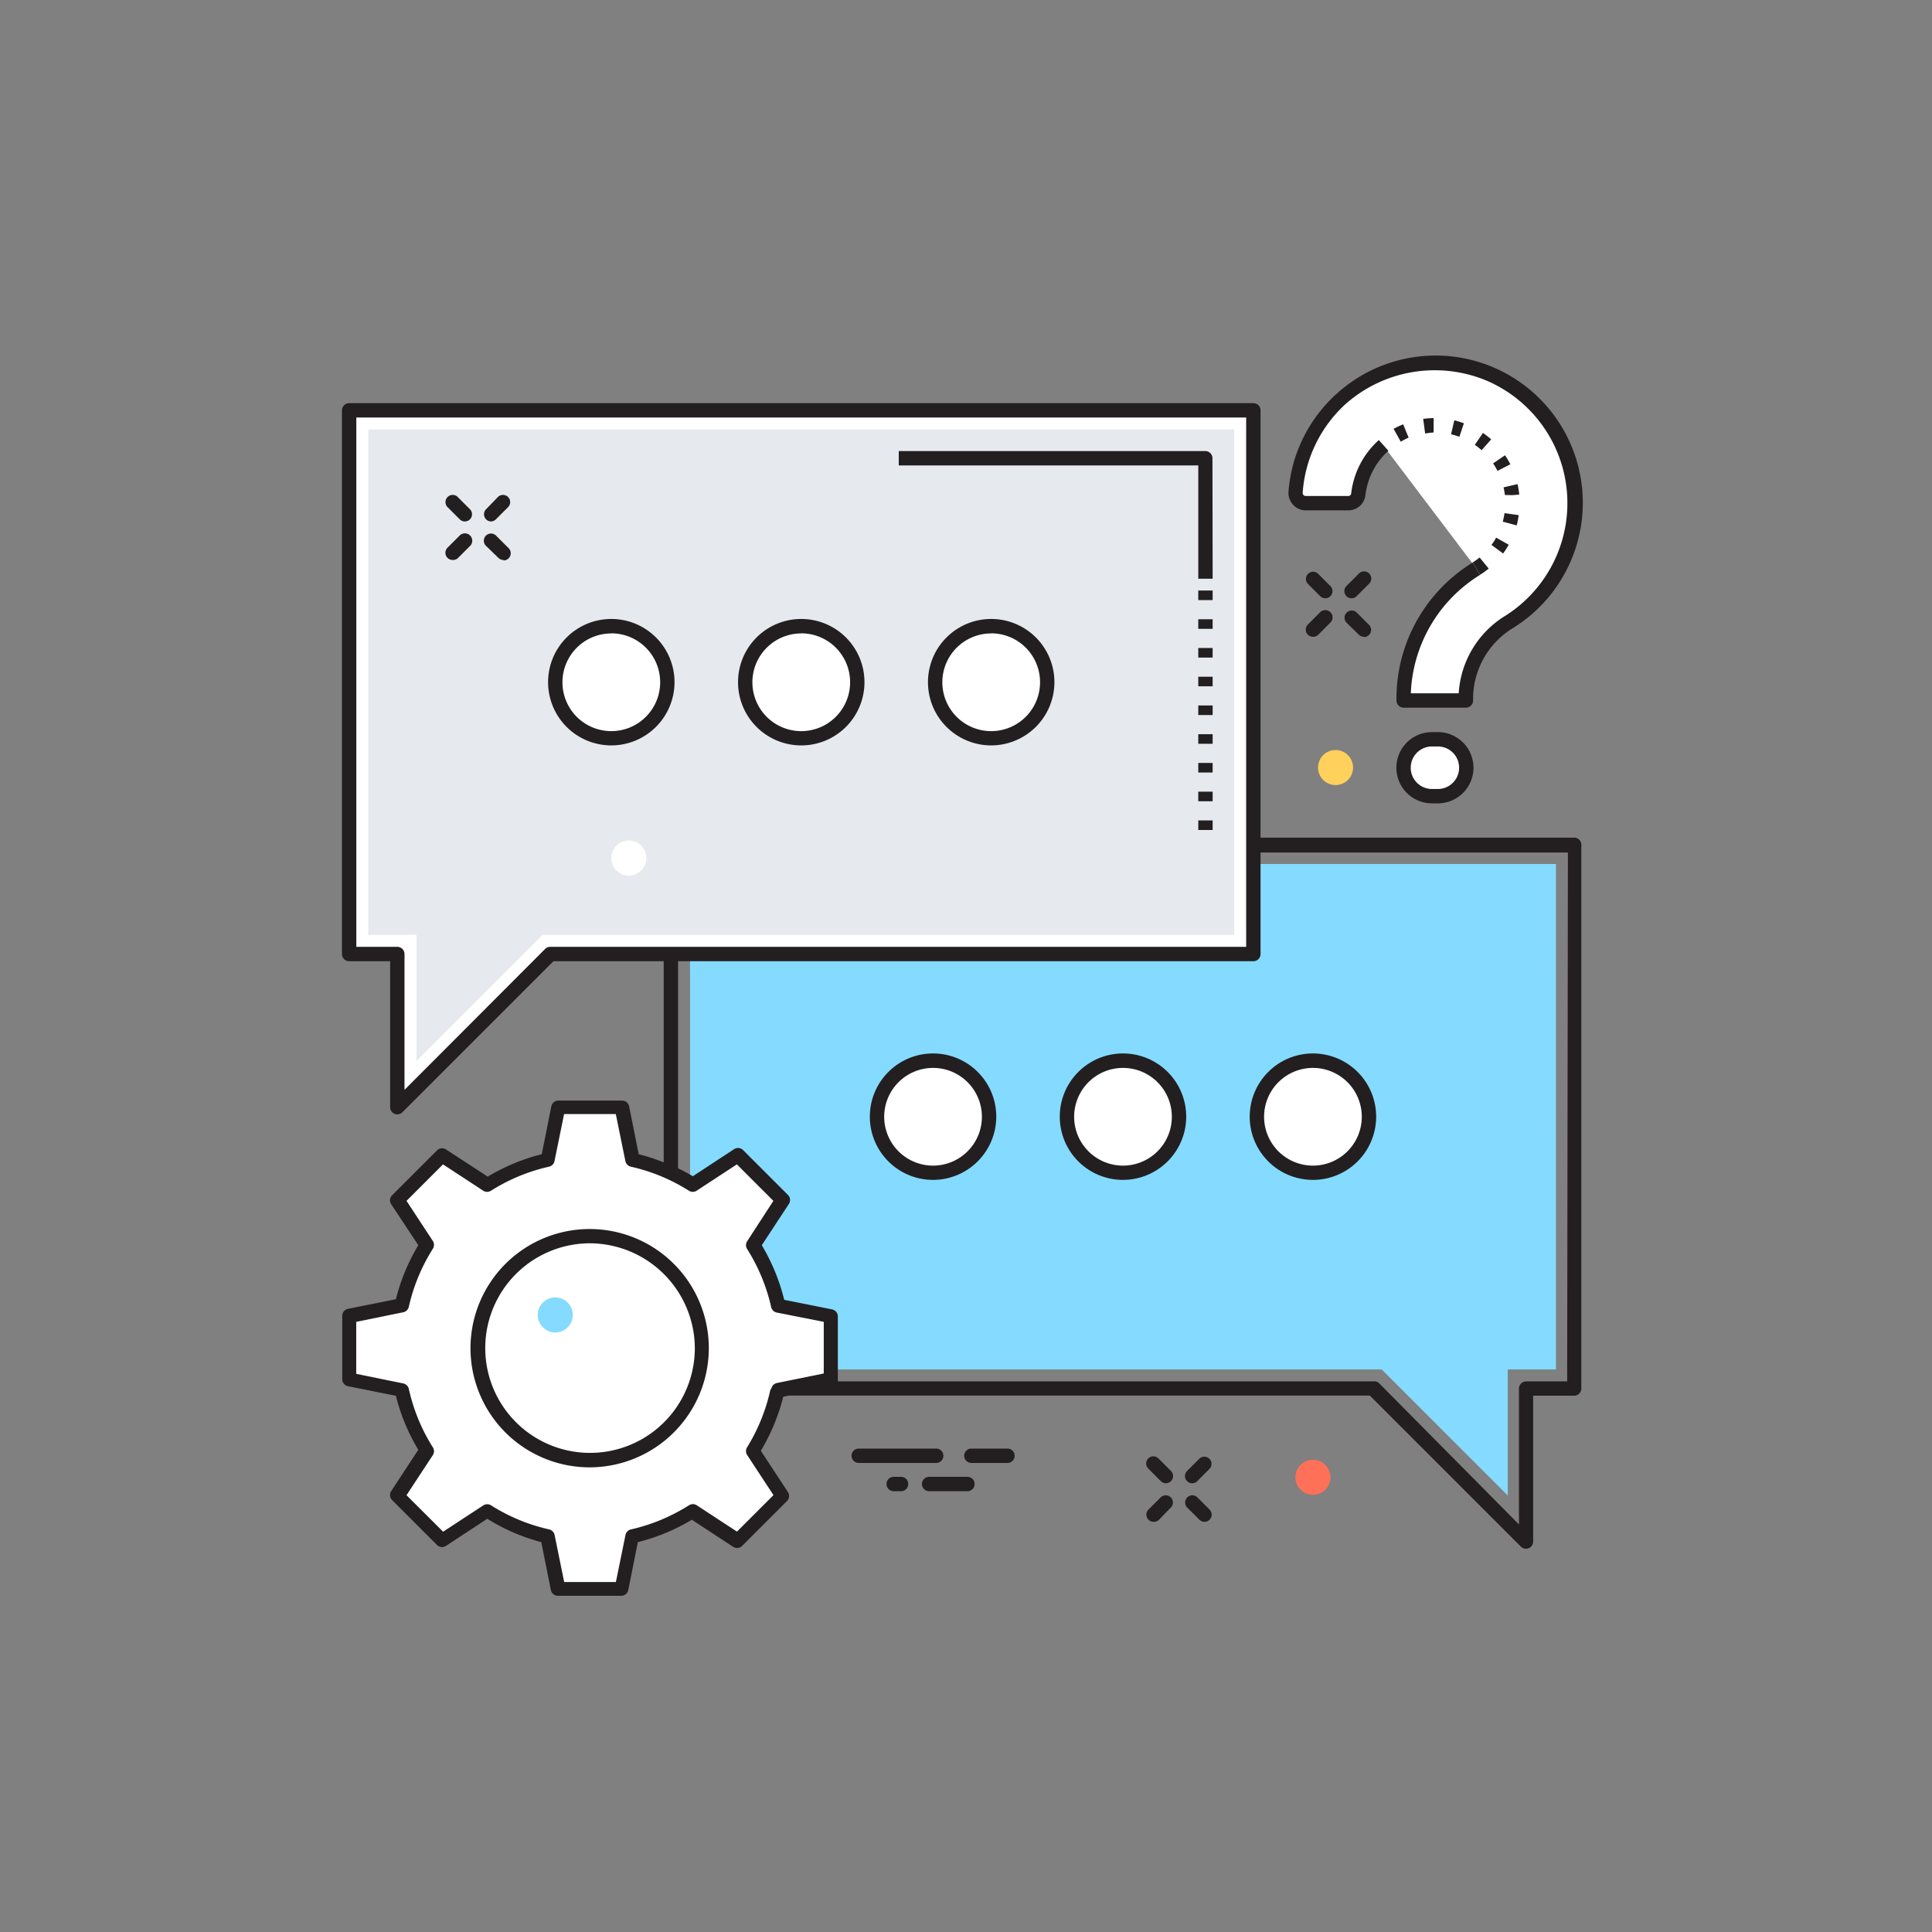 <svg id="Calque_1" data-name="Calque 1" xmlns="http://www.w3.org/2000/svg" viewBox="0 0 201.7 201.7"><rect x="0" y="0" width="201.7" height="201.7" fill="#808080" stroke="none"/><defs><style>.cls-1{fill:#84dbff;}.cls-2{fill:#fff;}.cls-3{fill:#231f20;}.cls-4{fill:#e6e9ee;}.cls-5{fill:#ffd05b;}.cls-6{fill:#ff7058;}</style></defs><title>gestion-requete-logiciel-octopus-itsm</title><polygon class="cls-1" points="144.25 142.97 72.04 142.97 72.04 90.2 162.44 90.2 162.44 142.97 157.41 142.97 157.41 156.13 144.25 142.97"/><circle class="cls-2" cx="97.41" cy="116.58" r="5.85"/><path class="cls-3" d="M97.41,123.18a6.6,6.6,0,1,1,6.6-6.6A6.61,6.61,0,0,1,97.41,123.18Zm0-11.69a5.1,5.1,0,1,0,5.1,5.1A5.1,5.1,0,0,0,97.41,111.49Z"/><circle class="cls-2" cx="117.24" cy="116.58" r="5.85"/><path class="cls-3" d="M117.24,123.18a6.6,6.6,0,1,1,6.6-6.6A6.61,6.61,0,0,1,117.24,123.18Zm0-11.69a5.1,5.1,0,1,0,5.1,5.1A5.1,5.1,0,0,0,117.24,111.49Z"/><circle class="cls-2" cx="137.07" cy="116.58" r="5.85"/><path class="cls-3" d="M137.07,123.18a6.6,6.6,0,1,1,6.6-6.6A6.6,6.6,0,0,1,137.07,123.18Zm0-11.69a5.1,5.1,0,1,0,5.1,5.1A5.1,5.1,0,0,0,137.07,111.49Z"/><polygon class="cls-2" points="130.85 42.84 36.45 42.84 36.45 99.6 41.48 99.6 41.48 115.59 57.47 99.6 130.85 99.6 130.85 42.84"/><polygon class="cls-4" points="43.48 97.6 38.45 97.6 38.45 44.84 128.85 44.84 128.85 97.6 56.64 97.6 43.48 110.76 43.48 97.6"/><path class="cls-3" d="M126.6,60.42h-1.5V48.59H93.83v-1.5h32a.75.75,0,0,1,.75.75Z"/><path class="cls-3" d="M126.6,86.65h-1.5v-1h1.5Zm0-3h-1.5v-1h1.5Zm0-3h-1.5v-1h1.5Zm0-3h-1.5v-1h1.5Zm0-3h-1.5v-1h1.5Zm0-3h-1.5v-1h1.5Zm0-3h-1.5v-1h1.5Zm0-3h-1.5v-1h1.5Zm0-3h-1.5v-1h1.5Z"/><circle class="cls-2" cx="63.82" cy="71.22" r="5.85"/><path class="cls-3" d="M63.82,77.82a6.6,6.6,0,1,1,6.6-6.6A6.61,6.61,0,0,1,63.82,77.82Zm0-11.69a5.1,5.1,0,1,0,5.1,5.1A5.1,5.1,0,0,0,63.82,66.12Z"/><circle class="cls-2" cx="83.65" cy="71.22" r="5.85"/><path class="cls-3" d="M83.65,77.82a6.6,6.6,0,1,1,6.6-6.6A6.6,6.6,0,0,1,83.65,77.82Zm0-11.69a5.1,5.1,0,1,0,5.1,5.1A5.1,5.1,0,0,0,83.65,66.12Z"/><circle class="cls-2" cx="103.48" cy="71.22" r="5.85"/><path class="cls-3" d="M103.48,77.82a6.6,6.6,0,1,1,6.6-6.6A6.61,6.61,0,0,1,103.48,77.82Zm0-11.69a5.1,5.1,0,1,0,5.1,5.1A5.1,5.1,0,0,0,103.48,66.12Z"/><circle class="cls-5" cx="139.43" cy="80.13" r="1.83"/><circle class="cls-2" cx="65.65" cy="89.58" r="1.83"/><circle class="cls-6" cx="137.07" cy="154.23" r="1.83"/><path class="cls-3" d="M124.46,154.85a.75.75,0,0,1-.53-1.28l1.29-1.29a.75.75,0,0,1,1.06,1.06L125,154.63A.75.75,0,0,1,124.46,154.85Z"/><path class="cls-3" d="M120.43,158.88a.75.75,0,0,1-.53-1.28l1.29-1.29a.75.75,0,0,1,1.06,1.06L121,158.66A.75.75,0,0,1,120.43,158.88Z"/><path class="cls-3" d="M125.75,158.88a.75.75,0,0,1-.53-.22l-1.29-1.29a.75.75,0,0,1,1.06-1.06l1.29,1.29a.75.75,0,0,1-.53,1.28Z"/><path class="cls-3" d="M121.72,154.85a.75.75,0,0,1-.53-.22l-1.29-1.29a.75.75,0,1,1,1.06-1.06l1.29,1.29a.75.75,0,0,1-.53,1.28Z"/><path class="cls-3" d="M51.28,54.44a.75.75,0,0,1-.53-1.28L52,51.87a.75.75,0,0,1,1.06,1.06l-1.29,1.29A.75.75,0,0,1,51.28,54.44Z"/><path class="cls-3" d="M47.25,58.46a.75.75,0,0,1-.53-1.28L48,55.9A.75.75,0,1,1,49.07,57l-1.29,1.29A.75.75,0,0,1,47.25,58.46Z"/><path class="cls-3" d="M52.56,58.46a.75.75,0,0,1-.53-.22L50.75,57a.75.75,0,1,1,1.06-1.06l1.29,1.29a.75.75,0,0,1-.53,1.28Z"/><path class="cls-3" d="M48.53,54.44a.75.75,0,0,1-.53-.22l-1.29-1.29a.75.75,0,0,1,1.06-1.06l1.29,1.29a.75.75,0,0,1-.53,1.28Z"/><path class="cls-3" d="M141.1,62.46a.75.75,0,0,1-.53-1.28l1.29-1.29a.75.75,0,1,1,1.06,1.06l-1.29,1.29A.75.75,0,0,1,141.1,62.46Z"/><path class="cls-3" d="M137.07,66.48a.75.75,0,0,1-.53-1.28l1.29-1.29A.75.75,0,1,1,138.89,65l-1.29,1.29A.75.75,0,0,1,137.07,66.48Z"/><path class="cls-3" d="M142.39,66.48a.75.75,0,0,1-.53-.22L140.57,65a.75.75,0,0,1,1.06-1.06l1.29,1.29a.75.75,0,0,1-.53,1.28Z"/><path class="cls-3" d="M138.36,62.46a.75.75,0,0,1-.53-.22l-1.29-1.29a.75.75,0,0,1,1.06-1.06l1.29,1.29a.75.75,0,0,1-.53,1.28Z"/><path class="cls-2" d="M144.41,46.5a8.11,8.11,0,0,0-2.64,5.11,1,1,0,0,1-1,.92h-4.46a1.06,1.06,0,0,1-1.05-1.16A14.64,14.64,0,1,1,157.64,64.9a9.41,9.41,0,0,0-4.55,7.89v.34h-6.54v-.34a15.92,15.92,0,0,1,7.6-13.42"/><path class="cls-3" d="M153.08,73.88h-6.54a.75.75,0,0,1-.75-.75v-.34a16.67,16.67,0,0,1,7.94-14.05l.8,1.27a15.2,15.2,0,0,0-7.24,12.37h5a10.2,10.2,0,0,1,4.89-8.11,13.91,13.91,0,0,0-2-24.54,14.05,14.05,0,0,0-14.7,2.45A13.84,13.84,0,0,0,136,51.43a.34.34,0,0,0,.09.26.29.29,0,0,0,.22.09h4.46a.29.29,0,0,0,.29-.25,8.86,8.86,0,0,1,2.89-5.59l1,1.12a7.35,7.35,0,0,0-2.4,4.64,1.79,1.79,0,0,1-1.78,1.58h-4.46A1.78,1.78,0,0,1,135,52.7a1.85,1.85,0,0,1-.48-1.4,15.33,15.33,0,0,1,5.08-10.24,15.37,15.37,0,0,1,25.61,10.37A15.39,15.39,0,0,1,158,65.54a8.67,8.67,0,0,0-4.21,7.26v.34A.75.75,0,0,1,153.08,73.88Z"/><path class="cls-3" d="M154.53,60l-.8-1.27a7.51,7.51,0,0,0,.74-.53l.95,1.16A9.2,9.2,0,0,1,154.53,60Zm2.39-2.22-1.21-.89a7.27,7.27,0,0,0,.49-.76l1.31.74A8.61,8.61,0,0,1,156.92,57.79Zm1.42-2.93-1.45-.39a7.47,7.47,0,0,0,.18-.89l1.48.21A8.7,8.7,0,0,1,158.34,54.86Zm-1.23-3.1.75-.07-.75,0a7.11,7.11,0,0,0-.14-.8l1.46-.34a8.38,8.38,0,0,1,.17,1v.1Zm-.77-2.59a7.54,7.54,0,0,0-.46-.78l1.24-.85a8.88,8.88,0,0,1,.56.94ZM154.68,47a7.31,7.31,0,0,0-.71-.56l.85-1.24a8.81,8.81,0,0,1,.86.67Zm-8.46-.92-.73-1.31a8.84,8.84,0,0,1,1-.47l.57,1.39A7.4,7.4,0,0,0,146.23,46.12Zm6.14-.48a7.1,7.1,0,0,0-.87-.26l.34-1.46a8.58,8.58,0,0,1,1,.31Zm-3.58-.38-.2-1.49a9,9,0,0,1,1.09-.08l0,1.5A7.33,7.33,0,0,0,148.79,45.26Z"/><path class="cls-2" d="M150.11,83.12h-.61a3,3,0,0,1-3-3h0a3,3,0,0,1,3-3h.61a3,3,0,0,1,3,3h0A3,3,0,0,1,150.11,83.12Z"/><path class="cls-3" d="M150.11,83.87h-.61a3.72,3.72,0,0,1,0-7.44h.61a3.72,3.72,0,0,1,0,7.44Zm-.61-5.94a2.22,2.22,0,0,0,0,4.44h.61a2.22,2.22,0,0,0,0-4.44Z"/><path class="cls-2" d="M86.75,144.05v-6.62l-5.5-1.14A20,20,0,0,0,78.64,130l3.09-4.7L77,120.62l-4.7,3.09A20,20,0,0,0,66,121.09l-1.14-5.5H58.29l-1.14,5.5a20,20,0,0,0-6.29,2.61l-4.71-3.09-4.68,4.68L44.56,130A20,20,0,0,0,42,136.29l-5.5,1.14v6.62l5.5,1.14a20,20,0,0,0,2.61,6.29l-3.09,4.71,4.68,4.68,4.7-3.09a20,20,0,0,0,6.29,2.61l1.14,5.5h6.62l1.14-5.5a20,20,0,0,0,6.29-2.61l4.7,3.09,4.68-4.68-3.09-4.7a20,20,0,0,0,2.61-6.29Z"/><path class="cls-3" d="M164.44,87.45H131.6V42.84a.75.75,0,0,0-.75-.75H36.45a.75.75,0,0,0-.75.75V99.6a.75.75,0,0,0,.75.75h4.28v15.24a.75.75,0,0,0,1.28.53l15.77-15.77H69.29v21a20.61,20.61,0,0,0-2.61-.85l-1-5a.75.75,0,0,0-.73-.6H58.29a.75.75,0,0,0-.73.6l-1,5a20.71,20.71,0,0,0-5.64,2.34L46.56,120a.75.75,0,0,0-.94.1l-4.68,4.68a.75.75,0,0,0-.1.94L43.67,130a20.69,20.69,0,0,0-2.34,5.64l-5,1a.75.75,0,0,0-.6.73v6.62a.75.75,0,0,0,.6.73l5,1a20.68,20.68,0,0,0,2.34,5.64l-2.83,4.31a.75.75,0,0,0,.1.94l4.68,4.68a.75.75,0,0,0,.94.1l4.31-2.83A20.71,20.71,0,0,0,56.51,161l1,5a.75.75,0,0,0,.73.6h6.62a.75.75,0,0,0,.73-.6l1-5a20.72,20.72,0,0,0,5.64-2.34l4.31,2.83a.75.75,0,0,0,.94-.1l4.68-4.68a.75.75,0,0,0,.1-.94l-2.83-4.31a20.71,20.71,0,0,0,2.34-5.64l.56-.12h60.68l15.77,15.77a.75.75,0,0,0,1.28-.53V145.71h4.28a.75.75,0,0,0,.75-.75V88.2A.75.75,0,0,0,164.44,87.45Zm-107,11.4a.75.75,0,0,0-.53.22L42.23,113.78V99.6a.75.75,0,0,0-.75-.75H37.2V43.59h92.9V98.85Zm23,46.18A19.25,19.25,0,0,1,78,151.09a.75.75,0,0,0,0,.81l2.75,4.19-3.81,3.81-4.2-2.75a.75.75,0,0,0-.81,0,19.25,19.25,0,0,1-6.06,2.52.75.75,0,0,0-.57.58l-1,4.91H58.9l-1-4.91a.75.75,0,0,0-.57-.58,19.25,19.25,0,0,1-6.06-2.51.75.75,0,0,0-.81,0l-4.2,2.75-3.82-3.81,2.75-4.19a.75.75,0,0,0,0-.81A19.22,19.22,0,0,1,42.68,145a.75.75,0,0,0-.58-.57l-4.91-1V138l4.91-1a.75.75,0,0,0,.58-.57,19.23,19.23,0,0,1,2.51-6.06.75.75,0,0,0,0-.81l-2.75-4.19,3.81-3.81,4.2,2.75a.75.75,0,0,0,.81,0,19.24,19.24,0,0,1,6.06-2.51.75.75,0,0,0,.57-.58l1-4.91h5.4l1,4.91a.75.75,0,0,0,.57.58,19.24,19.24,0,0,1,6.06,2.51.75.75,0,0,0,.81,0l4.2-2.75,3.81,3.81L78,129.59a.75.75,0,0,0,0,.81,19.25,19.25,0,0,1,2.51,6.06.75.75,0,0,0,.58.57L86,138v5.39l-4.91,1A.75.75,0,0,0,80.52,145Zm83.17-.81h-4.28a.75.75,0,0,0-.75.75v14.18L144,144.43a.75.75,0,0,0-.53-.22H87.47a.73.73,0,0,0,0-.16v-6.62a.75.75,0,0,0-.6-.73l-5-1A20.71,20.71,0,0,0,79.53,130l2.83-4.31a.75.75,0,0,0-.1-.94l-4.68-4.68a.75.75,0,0,0-.94-.1l-4.31,2.83c-.5-.3-1-.57-1.54-.83V100.35h60.06a.75.75,0,0,0,.75-.75V89h32.09Z"/><circle class="cls-2" cx="61.6" cy="140.74" r="11.69"/><path class="cls-3" d="M61.6,153.19A12.44,12.44,0,1,1,74,140.74,12.46,12.46,0,0,1,61.6,153.19Zm0-23.39a10.94,10.94,0,1,0,10.94,10.94A11,11,0,0,0,61.6,129.8Z"/><path class="cls-3" d="M97.74,152.73H89.65a.75.75,0,0,1,0-1.5h8.09a.75.75,0,0,1,0,1.5Z"/><path class="cls-3" d="M100.92,155.68H97a.75.75,0,0,1,0-1.5h4a.75.75,0,0,1,0,1.5Z"/><path class="cls-3" d="M105.18,152.73h-3.77a.75.75,0,0,1,0-1.5h3.77a.75.75,0,0,1,0,1.5Z"/><path class="cls-3" d="M94.07,155.68H93.3a.75.75,0,0,1,0-1.5h.77a.75.75,0,0,1,0,1.5Z"/><circle class="cls-1" cx="57.97" cy="137.28" r="1.83"/></svg>